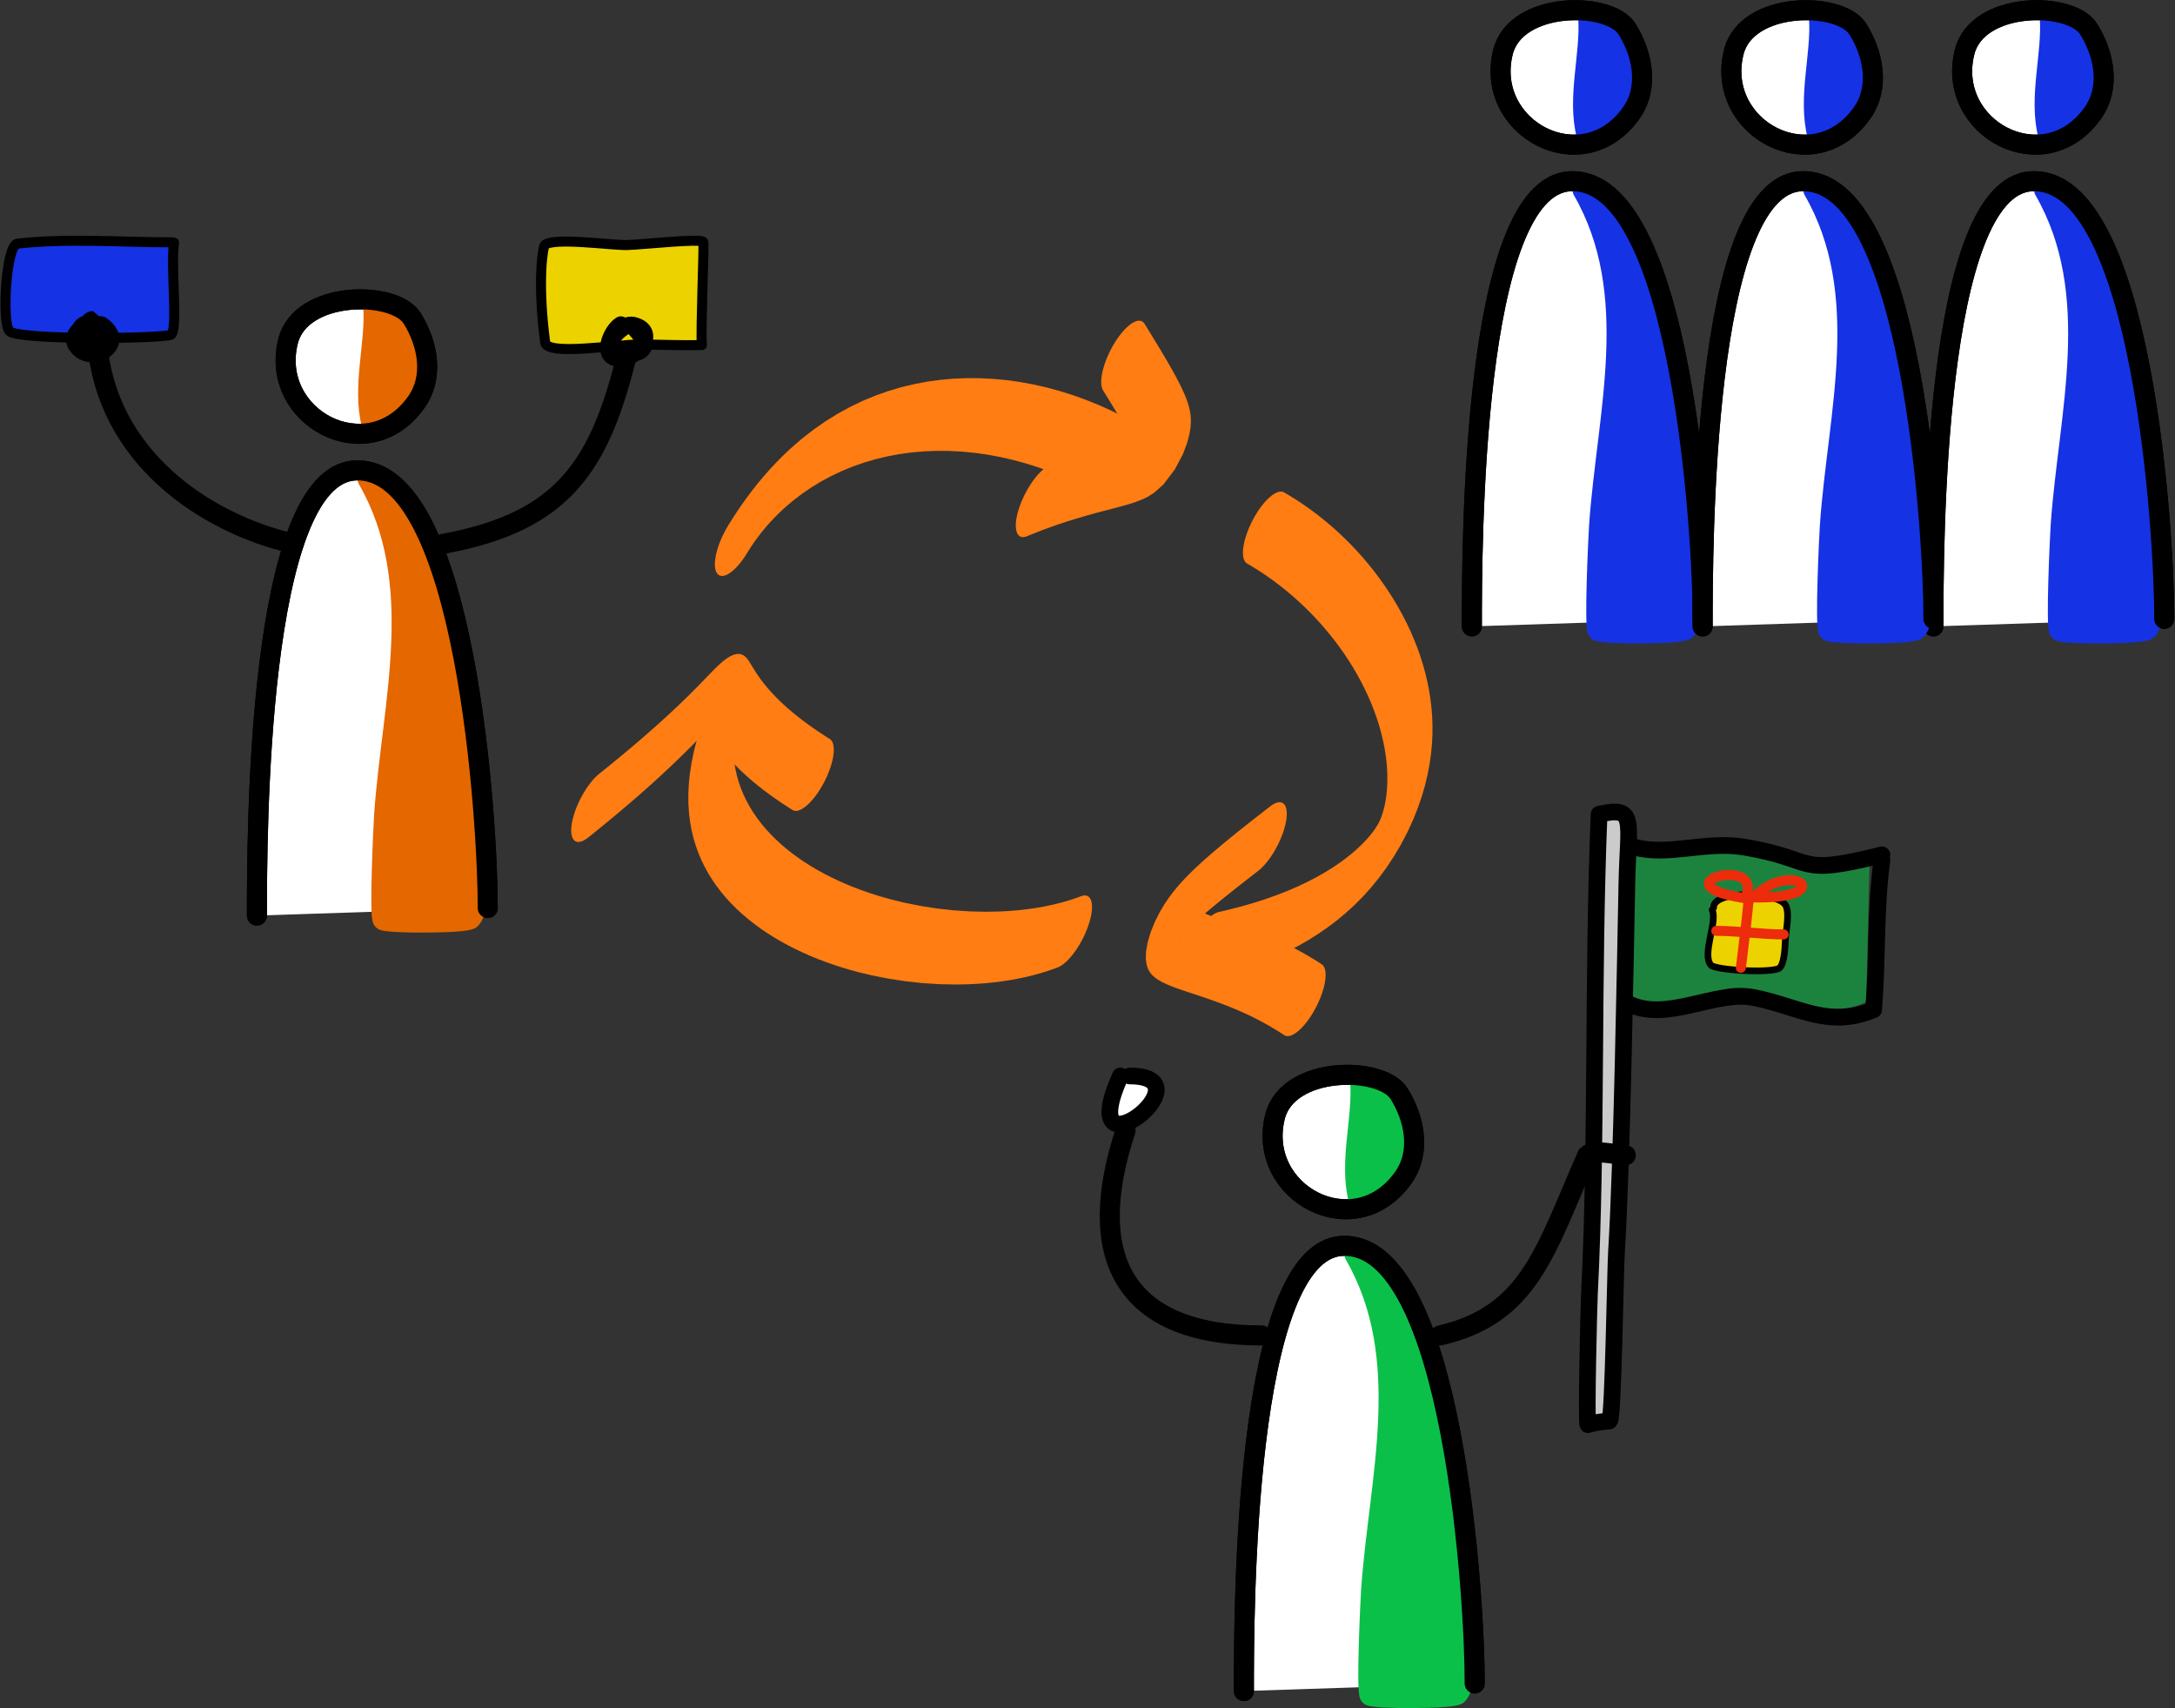 <?xml version="1.0" encoding="UTF-8" standalone="no"?>
<!DOCTYPE svg PUBLIC "-//W3C//DTD SVG 1.1//EN" "http://www.w3.org/Graphics/SVG/1.1/DTD/svg11.dtd">
<svg width="100%" height="100%" viewBox="0 0 1356 1065" version="1.1" xmlns="http://www.w3.org/2000/svg" xmlns:xlink="http://www.w3.org/1999/xlink" xml:space="preserve" xmlns:serif="http://www.serif.com/" style="fill-rule:evenodd;clip-rule:evenodd;stroke-linecap:round;stroke-linejoin:round;">
    <rect x="0" y="0" width="1356" height="1065" fill="#333333" stroke="none"/>
    <g transform="matrix(1,0,0,1,-1750.81,-423.826)">
        <g transform="matrix(4.167,0,0,4.167,-1814.37,-880.033)">
            <g transform="matrix(1,0,0,1,-18.593,150.296)">
                <g transform="matrix(1,0,0,1,1361.79,-896.992)">
                    <g transform="matrix(1,0,0,1,-609.059,851.984)">
                        <path d="M364.87,211.968C367.145,215.614 368.259,220.641 365.474,224.55C358.218,234.735 343.46,226.843 346.305,215.407C348.213,207.738 362.242,207.756 364.87,211.968Z" style="fill:white;fill-rule:nonzero;stroke:black;stroke-width:3px;"/>
                    </g>
                    <g transform="matrix(1,0,0,1,-611.035,849.298)">
                        <path d="M378.156,302.876C378.217,291.011 375.034,236.594 358.324,237.419C343.58,238.147 343.626,292.542 343.626,304.008" style="fill:white;fill-rule:nonzero;stroke:black;stroke-width:3px;"/>
                    </g>
                    <g transform="matrix(1,0,0,1,-612.384,850.633)">
                        <path d="M363.137,237.419C374.777,251.955 376.063,272.137 377.658,289.894C377.855,292.092 378.734,301.398 376.966,303.189C376.282,303.882 364.261,303.867 363.802,303.344C363.26,302.726 363.908,289.072 364.014,287.556C365.183,270.866 370.46,252.912 361.543,237.419" style="fill:rgb(22,50,229);fill-rule:nonzero;stroke:rgb(22,50,229);stroke-width:3px;"/>
                    </g>
                    <g transform="matrix(0.911,0.413,-0.413,0.911,-483.788,724.676)">
                        <path d="M352.238,210.885C368.008,208.618 361.563,229.836 359.291,227.026C355.598,222.459 354.865,215.784 352.238,210.885Z" style="fill:rgb(22,50,229);fill-rule:nonzero;stroke:rgb(22,50,229);stroke-width:3px;"/>
                    </g>
                    <g transform="matrix(1,0,0,1,-611.035,849.298)">
                        <path d="M378.156,302.876C378.217,291.011 375.034,236.594 358.324,237.419C343.58,238.147 343.626,292.542 343.626,304.008" style="fill-opacity:0;fill-rule:nonzero;stroke:black;stroke-width:3px;"/>
                    </g>
                    <g transform="matrix(1,0,0,1,-609.059,851.984)">
                        <path d="M364.87,211.968C367.145,215.614 368.259,220.641 365.474,224.55C358.218,234.735 343.46,226.843 346.305,215.407C348.213,207.738 362.242,207.756 364.87,211.968Z" style="fill:none;fill-rule:nonzero;stroke:black;stroke-width:3px;"/>
                    </g>
                </g>
                <g transform="matrix(1,0,0,1,1430.85,-896.992)">
                    <g transform="matrix(1,0,0,1,-609.059,851.984)">
                        <path d="M364.87,211.968C367.145,215.614 368.259,220.641 365.474,224.55C358.218,234.735 343.46,226.843 346.305,215.407C348.213,207.738 362.242,207.756 364.87,211.968Z" style="fill:white;fill-rule:nonzero;stroke:black;stroke-width:3px;"/>
                    </g>
                    <g transform="matrix(1,0,0,1,-611.035,849.298)">
                        <path d="M378.156,302.876C378.217,291.011 375.034,236.594 358.324,237.419C343.58,238.147 343.626,292.542 343.626,304.008" style="fill:white;fill-rule:nonzero;stroke:black;stroke-width:3px;"/>
                    </g>
                    <g transform="matrix(1,0,0,1,-612.384,850.633)">
                        <path d="M363.137,237.419C374.777,251.955 376.063,272.137 377.658,289.894C377.855,292.092 378.734,301.398 376.966,303.189C376.282,303.882 364.261,303.867 363.802,303.344C363.26,302.726 363.908,289.072 364.014,287.556C365.183,270.866 370.46,252.912 361.543,237.419" style="fill:rgb(22,50,229);fill-rule:nonzero;stroke:rgb(22,50,229);stroke-width:3px;"/>
                    </g>
                    <g transform="matrix(0.911,0.413,-0.413,0.911,-483.788,724.676)">
                        <path d="M352.238,210.885C368.008,208.618 361.563,229.836 359.291,227.026C355.598,222.459 354.865,215.784 352.238,210.885Z" style="fill:rgb(22,50,229);fill-rule:nonzero;stroke:rgb(22,50,229);stroke-width:3px;"/>
                    </g>
                    <g transform="matrix(1,0,0,1,-611.035,849.298)">
                        <path d="M378.156,302.876C378.217,291.011 375.034,236.594 358.324,237.419C343.58,238.147 343.626,292.542 343.626,304.008" style="fill-opacity:0;fill-rule:nonzero;stroke:black;stroke-width:3px;"/>
                    </g>
                    <g transform="matrix(1,0,0,1,-609.059,851.984)">
                        <path d="M364.87,211.968C367.145,215.614 368.259,220.641 365.474,224.55C358.218,234.735 343.46,226.843 346.305,215.407C348.213,207.738 362.242,207.756 364.87,211.968Z" style="fill:none;fill-rule:nonzero;stroke:black;stroke-width:3px;"/>
                    </g>
                </g>
                <g transform="matrix(1,0,0,1,1396.32,-896.992)">
                    <g transform="matrix(1,0,0,1,-609.059,851.984)">
                        <path d="M364.87,211.968C367.145,215.614 368.259,220.641 365.474,224.55C358.218,234.735 343.46,226.843 346.305,215.407C348.213,207.738 362.242,207.756 364.87,211.968Z" style="fill:white;fill-rule:nonzero;stroke:black;stroke-width:3px;"/>
                    </g>
                    <g transform="matrix(1,0,0,1,-611.035,849.298)">
                        <path d="M378.156,302.876C378.217,291.011 375.034,236.594 358.324,237.419C343.58,238.147 343.626,292.542 343.626,304.008" style="fill:white;fill-rule:nonzero;stroke:black;stroke-width:3px;"/>
                    </g>
                    <g transform="matrix(1,0,0,1,-612.384,850.633)">
                        <path d="M363.137,237.419C374.777,251.955 376.063,272.137 377.658,289.894C377.855,292.092 378.734,301.398 376.966,303.189C376.282,303.882 364.261,303.867 363.802,303.344C363.26,302.726 363.908,289.072 364.014,287.556C365.183,270.866 370.46,252.912 361.543,237.419" style="fill:rgb(22,50,229);fill-rule:nonzero;stroke:rgb(22,50,229);stroke-width:3px;"/>
                    </g>
                    <g transform="matrix(0.911,0.413,-0.413,0.911,-483.788,724.676)">
                        <path d="M352.238,210.885C368.008,208.618 361.563,229.836 359.291,227.026C355.598,222.459 354.865,215.784 352.238,210.885Z" style="fill:rgb(22,50,229);fill-rule:nonzero;stroke:rgb(22,50,229);stroke-width:3px;"/>
                    </g>
                    <g transform="matrix(1,0,0,1,-611.035,849.298)">
                        <path d="M378.156,302.876C378.217,291.011 375.034,236.594 358.324,237.419C343.58,238.147 343.626,292.542 343.626,304.008" style="fill-opacity:0;fill-rule:nonzero;stroke:black;stroke-width:3px;"/>
                    </g>
                    <g transform="matrix(1,0,0,1,-609.059,851.984)">
                        <path d="M364.87,211.968C367.145,215.614 368.259,220.641 365.474,224.55C358.218,234.735 343.46,226.843 346.305,215.407C348.213,207.738 362.242,207.756 364.87,211.968Z" style="fill:none;fill-rule:nonzero;stroke:black;stroke-width:3px;"/>
                    </g>
                </g>
            </g>
            <g transform="matrix(1,0,0,1,782.409,-304.826)">
                <path d="M184.876,700.572L185.173,700.091L185.633,699.378L186.06,698.757L186.501,698.147L186.962,697.544L187.442,696.947L187.943,696.356L188.465,695.771L189.01,695.192L189.576,694.621L190.165,694.058L190.775,693.505L191.762,692.669L193.128,691.619L194.539,690.653L196.018,689.753L197.559,688.925L199.155,688.173L200.802,687.501L202.493,686.912L204.223,686.407L205.989,685.988L207.785,685.655L209.607,685.409L211.452,685.25L213.315,685.177L215.194,685.19L217.084,685.288L218.982,685.472L220.886,685.739L222.792,686.091L224.696,686.525L226.596,687.04L228.489,687.637L230.37,688.314L232.238,689.07L234.09,689.904L235.922,690.816L236.823,691.296C237.915,691.879 240.027,689.961 241.539,687.013C243.051,684.064 243.391,681.202 242.299,680.619L241.356,680.117L239.465,679.177L237.554,678.318L235.623,677.538L233.677,676.839L231.717,676.222L229.745,675.689L227.765,675.239L225.78,674.875L223.792,674.597L221.802,674.407L219.813,674.305L217.829,674.294L215.85,674.375L213.879,674.548L211.919,674.816L209.97,675.182L208.034,675.646L206.113,676.212L204.207,676.883L202.318,677.662L200.445,678.555L198.588,679.565L196.747,680.702L194.92,681.972L193.139,683.359L191.827,684.483L190.935,685.3L190.047,686.159L189.163,687.062L188.284,688.008L187.411,689.001L186.544,690.04L185.685,691.125L184.836,692.257L183.999,693.435L183.178,694.655L182.423,695.837L182.123,696.324C180.419,699.091 179.655,702.285 180.415,703.458C181.175,704.632 183.173,703.339 184.876,700.572" style="fill:rgb(255,125,19);fill-rule:nonzero;"/>
            </g>
            <g transform="matrix(1,0,0,1,782.409,-304.826)">
                <path d="M238.205,676.132L238.495,676.602L239.057,677.514L239.59,678.385L240.097,679.219L240.577,680.015L241.03,680.774L241.456,681.498L241.855,682.186L242.228,682.841L242.574,683.462L242.892,684.05L243.184,684.605L243.449,685.128L243.687,685.62L243.897,686.079L244.08,686.505L244.235,686.899L244.362,687.257L244.462,687.577L244.533,687.854L244.578,688.081L244.597,688.243L244.596,688.321L244.583,688.279L244.582,688.056L244.641,687.567L244.844,686.709L245.286,685.475L246.102,683.84L247.123,682.357L247.62,681.808L247.573,681.787L247.215,681.934L246.654,682.139L245.942,682.367L245.101,682.61L244.147,682.868L243.087,683.146L241.925,683.45L240.666,683.788L239.312,684.166L237.865,684.592L236.327,685.075L235.109,685.481L234.267,685.773L233.408,686.083L232.526,686.413L231.624,686.763L230.698,687.135L230.221,687.331C228.609,687.996 226.541,690.912 225.603,693.843C224.665,696.774 225.212,698.611 226.824,697.946L227.262,697.765L228.135,697.414L228.99,697.082L229.824,696.77L230.639,696.476L231.431,696.2L232.584,695.815L234.06,695.352L235.457,694.939L236.775,694.571L238.015,694.238L239.178,693.934L240.265,693.649L241.28,693.374L242.23,693.097L243.126,692.805L243.991,692.473L244.874,692.051L245.881,691.413L247.246,690.184L248.945,687.942L250.144,685.676L250.781,683.989L251.132,682.649L251.289,681.649L251.339,680.882L251.327,680.261L251.278,679.723L251.2,679.233L251.098,678.766L250.974,678.307L250.828,677.848L250.659,677.381L250.468,676.901L250.254,676.404L250.017,675.888L249.757,675.35L249.472,674.789L249.164,674.202L248.831,673.588L248.473,672.945L248.09,672.273L247.682,671.569L247.248,670.833L246.789,670.063L246.304,669.259L245.793,668.419L245.256,667.542L244.694,666.628L244.402,666.155C243.659,664.954 241.67,666.213 239.958,668.968C238.247,671.723 237.462,674.93 238.205,676.132" style="fill:rgb(255,125,19);fill-rule:nonzero;"/>
            </g>
            <g transform="matrix(1,0,0,1,782.409,-304.826)">
                <path d="M259.742,702.028L260.301,702.355L261.391,703.026L262.457,703.729L263.505,704.465L264.534,705.233L265.54,706.032L266.525,706.86L267.487,707.716L268.424,708.6L269.336,709.508L270.221,710.441L271.078,711.397L271.906,712.375L272.704,713.372L273.472,714.389L274.207,715.423L274.908,716.473L275.575,717.537L276.206,718.614L276.801,719.703L277.357,720.801L277.875,721.907L278.353,723.019L278.79,724.136L279.185,725.255L279.537,726.374L279.845,727.49L280.109,728.602L280.327,729.705L280.498,730.797L280.624,731.872L280.703,732.927L280.736,733.956L280.725,734.952L280.67,735.907L280.576,736.812L280.445,737.658L280.286,738.432L280.105,739.124L279.912,739.728L279.713,740.243L279.514,740.679L279.312,741.06L279.097,741.419L278.846,741.795L278.538,742.218L278.15,742.706L277.667,743.266L277.08,743.886L276.386,744.56L275.586,745.269L274.682,746.004L273.677,746.75L272.574,747.499L271.375,748.244L270.085,748.976L268.702,749.691L267.229,750.385L265.668,751.053L264.017,751.694L262.278,752.304L260.452,752.88L258.536,753.422L256.532,753.926L255.508,754.16C254.006,754.505 251.891,757.204 250.784,760.19C249.678,763.175 249.997,765.317 251.499,764.973L252.591,764.722L254.693,764.192L256.716,763.618L258.663,763.002L260.534,762.343L262.333,761.642L264.062,760.898L265.723,760.11L267.32,759.278L268.856,758.4L270.334,757.473L271.76,756.492L273.138,755.453L274.472,754.348L275.77,753.167L277.034,751.902L278.268,750.538L279.47,749.068L280.634,747.487L281.747,745.802L282.789,744.034L283.74,742.213L284.58,740.385L285.301,738.583L285.901,736.833L286.389,735.149L286.773,733.53L287.065,731.976L287.275,730.476L287.411,729.023L287.48,727.607L287.487,726.224L287.435,724.866L287.328,723.531L287.17,722.215L286.961,720.916L286.703,719.631L286.399,718.361L286.049,717.104L285.655,715.859L285.219,714.629L284.741,713.412L284.222,712.209L283.664,711.02L283.068,709.846L282.434,708.689L281.764,707.548L281.058,706.424L280.319,705.319L279.547,704.234L278.742,703.169L277.906,702.126L277.041,701.106L276.146,700.109L275.224,699.138L274.274,698.192L273.299,697.274L272.298,696.384L271.274,695.524L270.226,694.694L269.157,693.896L268.067,693.131L266.958,692.401L265.835,691.71L265.274,691.382C264.203,690.757 262.097,692.633 260.569,695.573C259.042,698.513 258.671,701.403 259.742,702.028" style="fill:rgb(255,125,19);fill-rule:nonzero;"/>
            </g>
            <g transform="matrix(1,0,0,1,782.409,-304.826)">
                <path d="M263.209,738.356L262.591,738.834L261.389,739.768L260.242,740.667L259.152,741.529L258.118,742.357L257.138,743.151L256.21,743.914L255.332,744.648L254.504,745.353L253.722,746.034L252.983,746.694L252.284,747.335L251.622,747.964L250.991,748.586L250.384,749.211L249.795,749.851L249.211,750.523L248.618,751.256L248.003,752.084L247.347,753.061L246.649,754.242L245.942,755.652L245.309,757.223L244.856,758.773L244.63,760.104L244.596,761.14L244.688,761.912L244.855,762.493L245.065,762.945L245.307,763.312L245.574,763.62L245.863,763.889L246.326,764.234L247.033,764.647L247.841,765.027L248.737,765.386L249.719,765.74L250.782,766.1L251.921,766.477L253.131,766.88L254.405,767.318L255.737,767.799L257.12,768.334L258.547,768.93L260.012,769.595L261.507,770.339L263.024,771.17L264.558,772.096L265.32,772.591C266.362,773.27 268.462,771.446 270.009,768.518C271.556,765.591 271.964,762.667 270.922,761.988L270.111,761.462L268.516,760.501L266.941,759.64L265.393,758.871L263.88,758.184L262.411,757.572L260.993,757.024L259.635,756.533L258.345,756.09L257.132,755.686L256.005,755.314L254.973,754.964L254.047,754.631L253.237,754.309L252.556,753.995L252.006,753.685L251.687,753.458L251.536,753.328L251.429,753.221L251.366,753.152L251.342,753.146L251.345,753.247L251.349,753.513L251.303,754.014L251.143,754.782L250.835,755.735L250.43,756.676L250.033,757.418L249.732,757.894L249.56,758.124L249.517,758.162L249.589,758.06L249.763,757.85L250.026,757.558L250.369,757.2L250.786,756.784L251.273,756.32L251.826,755.81L252.443,755.258L253.124,754.665L253.866,754.032L254.669,753.36L255.535,752.648L256.461,751.897L257.45,751.106L258.501,750.274L259.614,749.402L260.794,748.484L261.413,748.005C263.212,746.615 265.072,743.328 265.568,740.663C266.063,737.999 265.008,736.966 263.209,738.356" style="fill:rgb(255,125,19);fill-rule:nonzero;"/>
            </g>
            <g transform="matrix(1,0,0,1,782.409,-304.826)">
                <path d="M234.939,751.788L234.448,751.972L233.493,752.299L232.52,752.595L231.515,752.867L230.48,753.113L229.417,753.333L228.33,753.527L227.219,753.694L226.087,753.834L224.937,753.946L223.771,754.032L222.589,754.089L220.787,754.125L218.353,754.075L215.902,753.915L213.438,753.646L210.977,753.267L208.534,752.779L206.725,752.344L205.534,752.02L204.349,751.669L203.179,751.291L202.024,750.886L200.887,750.455L199.768,749.997L198.67,749.513L197.595,749.003L196.543,748.467L195.518,747.906L194.52,747.318L193.552,746.706L192.614,746.068L191.71,745.406L190.839,744.719L190.005,744.008L189.209,743.272L188.453,742.514L187.738,741.733L187.066,740.929L186.439,740.104L185.858,739.259L185.326,738.393L184.842,737.509L184.41,736.608L184.03,735.692L183.704,734.763L183.433,733.823L183.216,732.876L183.056,731.924L182.951,730.973L182.902,730.028L182.906,729.093L182.961,728.176L183.064,727.282L183.211,726.414L183.399,725.578L183.623,724.771L183.883,723.985L183.977,723.74C185.02,720.771 184.611,718.746 183.064,719.215C181.517,719.685 179.417,722.472 178.375,725.441L177.998,726.536L177.429,728.393L176.973,730.178L176.623,731.886L176.375,733.511L176.219,735.06L176.15,736.535L176.16,737.943L176.244,739.289L176.397,740.58L176.615,741.818L176.895,743.01L177.234,744.158L177.629,745.266L178.077,746.336L178.577,747.369L179.128,748.368L179.725,749.333L180.37,750.266L181.058,751.169L181.789,752.04L182.562,752.881L183.374,753.693L184.224,754.476L185.109,755.23L186.03,755.955L186.983,756.652L187.968,757.321L188.983,757.962L190.026,758.574L191.095,759.159L192.189,759.716L193.307,760.245L194.446,760.747L195.606,761.221L196.784,761.667L197.979,762.085L199.19,762.476L200.413,762.838L201.654,763.174L203.533,763.625L206.058,764.127L208.604,764.517L211.156,764.795L213.704,764.959L216.227,765.008L218.098,764.971L219.338,764.909L220.567,764.819L221.783,764.699L222.986,764.549L224.173,764.37L225.345,764.16L226.499,763.919L227.635,763.647L228.752,763.343L229.849,763.007L230.908,762.642L231.401,762.458C232.991,761.865 235.071,758.995 236.048,756.049C237.025,753.102 236.529,751.195 234.939,751.788" style="fill:rgb(255,125,19);fill-rule:nonzero;"/>
            </g>
            <g transform="matrix(1,0,0,1,782.409,-304.826)">
                <path d="M197.328,728.287L196.793,727.949L195.78,727.287L194.834,726.642L193.949,726.011L193.123,725.394L192.355,724.793L191.64,724.209L190.978,723.64L190.366,723.089L189.802,722.555L189.282,722.04L188.806,721.543L188.37,721.066L187.972,720.608L187.61,720.17L187.281,719.753L186.983,719.356L186.714,718.98L186.47,718.625L186.25,718.292L186.051,717.978L185.869,717.685L185.702,717.411L185.546,717.155L185.33,716.805L185.053,716.396L184.744,716.031L184.338,715.721L183.86,715.56L183.414,715.558L182.97,715.663L182.492,715.868L182.009,716.153L181.544,716.488L181.108,716.845L180.704,717.208L180.326,717.57L179.963,717.93L179.606,718.293L179.245,718.665L178.873,719.051L178.482,719.457L178.066,719.886L177.62,720.343L177.139,720.831L176.619,721.351L176.057,721.908L175.448,722.502L174.79,723.135L174.079,723.807L173.313,724.522L172.49,725.277L171.608,726.075L170.662,726.917L169.65,727.802L168.571,728.733L167.422,729.708L166.202,730.729L164.906,731.796L163.534,732.91L162.826,733.478C161.016,734.931 159.182,738.241 158.728,740.872C158.275,743.504 159.374,744.46 161.183,743.007L161.938,742.401L163.374,741.235L164.736,740.113L166.026,739.034L167.246,737.997L168.398,737.004L169.485,736.051L170.509,735.14L171.472,734.269L172.376,733.439L173.221,732.649L174.013,731.899L174.75,731.189L175.436,730.52L176.072,729.89L176.659,729.301L177.197,728.756L177.687,728.254L178.129,727.798L178.522,727.39L178.864,727.035L179.154,726.736L179.387,726.498L179.558,726.325L179.663,726.221L179.696,726.184L179.656,726.208L179.549,726.272L179.39,726.35L179.209,726.409L179.038,726.431L178.846,726.404L178.723,726.316L178.766,726.305L178.912,726.459L179.132,726.781L179.338,727.113L179.496,727.373L179.673,727.664L179.872,727.983L180.092,728.329L180.337,728.699L180.607,729.092L180.906,729.507L181.234,729.943L181.594,730.4L181.988,730.876L182.419,731.37L182.888,731.883L183.398,732.414L183.95,732.961L184.547,733.525L185.191,734.104L185.885,734.699L186.631,735.309L187.431,735.934L188.286,736.572L189.2,737.224L190.175,737.889L191.209,738.564L191.747,738.903C192.798,739.566 194.899,737.727 196.44,734.795C197.982,731.864 198.379,728.95 197.328,728.287" style="fill:rgb(255,125,19);fill-rule:nonzero;"/>
            </g>
            <g transform="matrix(1,0,0,1,78.544,-445.992)">
                <g transform="matrix(1,0,0,1,1082.88,-257.446)">
                    <g transform="matrix(1,0,0,1,-609.059,851.984)">
                        <path d="M364.87,211.968C367.145,215.614 368.259,220.641 365.474,224.55C358.218,234.735 343.46,226.843 346.305,215.407C348.213,207.738 362.242,207.756 364.87,211.968Z" style="fill:white;fill-rule:nonzero;stroke:black;stroke-width:3px;"/>
                    </g>
                    <g transform="matrix(1,0,0,1,-611.035,849.298)">
                        <path d="M378.156,302.876C378.217,291.011 375.034,236.594 358.324,237.419C343.58,238.147 343.626,292.542 343.626,304.008" style="fill:white;fill-rule:nonzero;stroke:black;stroke-width:3px;"/>
                    </g>
                    <g transform="matrix(1,0,0,1,-612.384,850.633)">
                        <path d="M363.137,237.419C374.777,251.955 376.063,272.137 377.658,289.894C377.855,292.092 378.734,301.398 376.966,303.189C376.282,303.882 364.261,303.867 363.802,303.344C363.26,302.726 363.908,289.072 364.014,287.556C365.183,270.866 370.46,252.912 361.543,237.419" style="fill:rgb(229,103,0);fill-rule:nonzero;stroke:rgb(229,103,0);stroke-width:3px;"/>
                    </g>
                    <g transform="matrix(0.911,0.413,-0.413,0.911,-483.788,724.676)">
                        <path d="M352.238,210.885C368.008,208.618 361.563,229.836 359.291,227.026C355.598,222.459 354.865,215.784 352.238,210.885Z" style="fill:rgb(229,103,0);fill-rule:nonzero;stroke:rgb(229,103,0);stroke-width:3px;"/>
                    </g>
                    <g transform="matrix(1,0,0,1,-611.035,849.298)">
                        <path d="M378.156,302.876C378.217,291.011 375.034,236.594 358.324,237.419C343.58,238.147 343.626,292.542 343.626,304.008" style="fill-opacity:0;fill-rule:nonzero;stroke:black;stroke-width:3px;"/>
                    </g>
                    <g transform="matrix(1,0,0,1,-609.059,851.984)">
                        <path d="M364.87,211.968C367.145,215.614 368.259,220.641 365.474,224.55C358.218,234.735 343.46,226.843 346.305,215.407C348.213,207.738 362.242,207.756 364.87,211.968Z" style="fill:none;fill-rule:nonzero;stroke:black;stroke-width:3px;"/>
                    </g>
                </g>
                <g transform="matrix(1,0,0,1,-345.172,492.983)">
                    <path d="M1188.58,347.256C1206.73,343.912 1212.03,335.422 1216.15,318.409" style="fill-opacity:0;fill-rule:nonzero;stroke:black;stroke-width:3px;"/>
                </g>
                <g transform="matrix(1,0,0,1,-345.172,492.983)">
                    <path d="M1166.15,347.256C1152.62,344.148 1138.1,334.061 1136.76,317.215" style="fill-opacity:0;fill-rule:nonzero;stroke:black;stroke-width:3px;"/>
                </g>
                <g transform="matrix(1,0,0,1,1394.25,437.329)">
                    <g transform="matrix(1,0,0,1,-1739.42,55.654)">
                        <path d="M1148.24,302.218C1147.7,305.7 1148.86,314.998 1147.82,315.953C1147.13,316.586 1125,316.834 1123.63,315.467C1122.44,314.278 1123.09,302.549 1124.81,302.358C1132.45,301.509 1140.35,302.161 1147.97,302.161" style="fill:rgb(22,50,229);fill-rule:nonzero;"/>
                    </g>
                    <g transform="matrix(1,0,0,1,-1739.42,55.654)">
                        <path d="M1148.24,302.218C1147.7,305.7 1148.86,314.998 1147.82,315.953C1147.13,316.586 1125,316.834 1123.63,315.467C1122.44,314.278 1123.09,302.549 1124.81,302.358C1132.45,301.509 1140.35,302.161 1147.97,302.161" style="fill-opacity:0;fill-rule:nonzero;stroke:black;stroke-width:1.5px;"/>
                    </g>
                </g>
                <g transform="matrix(1,0,0,1,-345.172,492.983)">
                    <path d="M1135.34,314.928C1136.27,314.275 1138.96,315.883 1137.83,317.015C1137.5,317.339 1135.81,317.618 1135.47,317.217C1135.18,316.872 1134.94,315.523 1134.87,315.601C1134.51,315.957 1134.81,316.955 1134.87,317.351" style="fill-opacity:0;fill-rule:nonzero;stroke:black;stroke-width:2.5px;"/>
                </g>
                <g transform="matrix(1,0,0,1,-345.172,492.983)">
                    <path d="M1216,316.276C1217.57,315.798 1218.2,317.137 1217.01,318.093C1214.41,320.172 1212.73,314.348 1217.68,316.411" style="fill-opacity:0;fill-rule:nonzero;stroke:black;stroke-width:2.5px;"/>
                </g>
                <g transform="matrix(1,0,0,1,-345.172,492.983)">
                    <path d="M1137.36,314.483C1141.53,317.344 1135.66,320.845 1133.56,317.49C1132.44,315.694 1135.65,313.711 1137.05,314.641C1138.12,315.359 1136.12,313.692 1136.1,313.692C1134.94,313.692 1134.55,316.759 1133.88,317.094C1133.06,317.505 1133.94,314.922 1134.75,314.483" style="fill-opacity:0;fill-rule:nonzero;stroke:black;stroke-width:2.5px;"/>
                </g>
                <g transform="matrix(1,0,0,1,1394.25,437.329)">
                    <g transform="matrix(1,0,0,1,-1739.42,55.654)">
                        <path d="M1227.04,317.528C1224.21,317.61 1220.69,317.449 1217.86,317.449C1214.41,317.449 1204.03,319.157 1203.77,317.153C1202.58,308.191 1203.41,302.964 1203.68,302.625C1204.7,301.321 1213.82,302.65 1216.09,302.566C1218.81,302.465 1227.01,301.544 1227.42,302.098C1227.59,302.313 1227,315.398 1227.21,317.528" style="fill:rgb(236,211,0);fill-rule:nonzero;"/>
                    </g>
                    <g transform="matrix(1,0,0,1,-1739.42,55.654)">
                        <path d="M1227.04,317.528C1224.21,317.61 1220.69,317.449 1217.86,317.449C1214.41,317.449 1204.03,319.157 1203.77,317.153C1202.58,308.191 1203.41,302.964 1203.68,302.625C1204.7,301.321 1213.82,302.65 1216.09,302.566C1218.81,302.465 1227.01,301.544 1227.42,302.098C1227.59,302.313 1227,315.398 1227.21,317.528" style="fill-opacity:0;fill-rule:nonzero;stroke:black;stroke-width:1.5px;"/>
                    </g>
                </g>
                <g transform="matrix(1,0,0,1,-345.172,492.983)">
                    <path d="M1217.3,315.195C1222.35,320.498 1210.24,319.317 1214.77,315.433C1215.34,314.945 1216.14,314.352 1216.99,314.562C1220.67,315.483 1217.62,319.547 1215.01,319.547C1211.86,319.547 1213.58,315.386 1215.09,314.483" style="fill-opacity:0;fill-rule:nonzero;stroke:black;stroke-width:2.5px;"/>
                </g>
            </g>
            <g transform="matrix(1,0,0,1,123.568,-202.623)">
                <g transform="matrix(1,0,0,1,1185.52,-384.805)">
                    <g transform="matrix(1,0,0,1,-609.059,851.984)">
                        <path d="M364.87,211.968C367.145,215.614 368.259,220.641 365.474,224.55C358.218,234.735 343.46,226.843 346.305,215.407C348.213,207.738 362.242,207.756 364.87,211.968Z" style="fill:white;fill-rule:nonzero;stroke:black;stroke-width:3px;"/>
                    </g>
                    <g transform="matrix(1,0,0,1,-611.035,849.298)">
                        <path d="M378.156,302.876C378.217,291.011 375.034,236.594 358.324,237.419C343.58,238.147 343.626,292.542 343.626,304.008" style="fill:white;fill-rule:nonzero;stroke:black;stroke-width:3px;"/>
                    </g>
                    <g transform="matrix(1,0,0,1,-612.384,850.633)">
                        <path d="M363.137,237.419C374.777,251.955 376.063,272.137 377.658,289.894C377.855,292.092 378.734,301.398 376.966,303.189C376.282,303.882 364.261,303.867 363.802,303.344C363.26,302.726 363.908,289.072 364.014,287.556C365.183,270.866 370.46,252.912 361.543,237.419" style="fill:rgb(11,192,73);fill-rule:nonzero;stroke:rgb(11,192,73);stroke-width:3px;"/>
                    </g>
                    <g transform="matrix(0.911,0.413,-0.413,0.911,-483.788,724.676)">
                        <path d="M352.238,210.885C368.008,208.618 361.563,229.836 359.291,227.026C355.598,222.459 354.865,215.784 352.238,210.885Z" style="fill:rgb(11,192,73);fill-rule:nonzero;stroke:rgb(11,192,73);stroke-width:3px;"/>
                    </g>
                    <g transform="matrix(1,0,0,1,-611.035,849.298)">
                        <path d="M378.156,302.876C378.217,291.011 375.034,236.594 358.324,237.419C343.58,238.147 343.626,292.542 343.626,304.008" style="fill-opacity:0;fill-rule:nonzero;stroke:black;stroke-width:3px;"/>
                    </g>
                    <g transform="matrix(1,0,0,1,-609.059,851.984)">
                        <path d="M364.87,211.968C367.145,215.614 368.259,220.641 365.474,224.55C358.218,234.735 343.46,226.843 346.305,215.407C348.213,207.738 362.242,207.756 364.87,211.968Z" style="fill:none;fill-rule:nonzero;stroke:black;stroke-width:3px;"/>
                    </g>
                </g>
                <g transform="matrix(1,0,0,1,-370.459,532.493)">
                    <path d="M1346.45,110.142C1344.25,120.902 1345.63,129.213 1345.98,132.694C1346.31,135.895 1358.9,131.182 1361.28,130.884C1367.07,130.161 1374.53,136.334 1381.61,132.964C1381.82,132.865 1381.97,113.501 1382.29,111.217C1381.52,110.171 1377.65,113.494 1374.8,112.641C1365.53,109.869 1357.15,108.085 1346.9,110.451" style="fill:rgb(11,192,73);fill-opacity:0.57;fill-rule:nonzero;"/>
                </g>
                <g transform="matrix(1,0,0,1,-370.459,532.493)">
                    <path d="M1291.22,182.812C1270.12,182.812 1264.76,170.553 1270.87,152.155" style="fill-opacity:0;fill-rule:nonzero;stroke:black;stroke-width:3px;"/>
                </g>
                <g transform="matrix(1,0,0,1,-370.459,532.493)">
                    <path d="M1317.92,182.812C1331.45,179.703 1333.71,169.902 1339.93,155.912" style="fill-opacity:0;fill-rule:nonzero;stroke:black;stroke-width:3px;"/>
                </g>
                <g transform="matrix(1,0,0,1,1368.97,476.839)">
                    <g transform="matrix(1,0,0,1,-1739.42,55.654)">
                        <path d="M1341.7,104.942C1340.72,128.74 1341.4,154.416 1340.26,176.572C1340.18,178.068 1339.75,195.879 1340.03,196.158C1341.86,195.61 1343.25,195.691 1343.31,195.575C1343.82,194.546 1344.14,173.074 1344.3,170.445C1345.12,157.352 1345.63,126.857 1345.86,115.36C1346.04,105.745 1347.4,103.545 1341.71,104.839" style="fill:rgb(203,203,203);fill-rule:nonzero;"/>
                    </g>
                    <g transform="matrix(1,0,0,1,-1739.42,55.654)">
                        <path d="M1341.7,104.942C1340.72,128.74 1341.4,154.416 1340.26,176.572C1340.18,178.068 1339.75,195.879 1340.03,196.158C1341.86,195.61 1343.25,195.691 1343.31,195.575C1343.82,194.546 1344.14,173.074 1344.3,170.445C1345.12,157.352 1345.63,126.857 1345.86,115.36C1346.04,105.745 1347.4,103.545 1341.71,104.839" style="fill-opacity:0;fill-rule:nonzero;stroke:black;stroke-width:2.5px;"/>
                    </g>
                </g>
                <g transform="matrix(1,0,0,1,-370.459,532.493)">
                    <path d="M1346.95,109.75C1352.1,111.159 1357.65,108.79 1363.41,109.75C1374.67,111.626 1370.8,114.225 1384.03,110.916" style="fill-opacity:0;fill-rule:nonzero;stroke:black;stroke-width:2.5px;"/>
                </g>
                <g transform="matrix(1,0,0,1,-370.459,532.493)">
                    <path d="M1384.03,111.717C1383.01,119.312 1383.42,126.398 1382.79,133.963" style="fill-opacity:0;fill-rule:nonzero;stroke:black;stroke-width:2.5px;"/>
                </g>
                <g transform="matrix(1,0,0,1,-370.459,532.493)">
                    <path d="M1346.13,133.194C1351.87,136.021 1359.14,131.118 1364.87,132.263C1371.65,133.618 1375.99,136.918 1382.79,134.084" style="fill-opacity:0;fill-rule:nonzero;stroke:black;stroke-width:2.5px;"/>
                </g>
                <g transform="matrix(1,0,0,1,1368.97,476.839)">
                    <g transform="matrix(1,0,0,1,-1739.42,55.654)">
                        <path d="M1358.62,119.144C1359.46,120.865 1357.07,125.712 1358.41,127.392C1359.06,128.209 1367.88,128.668 1368.73,127.817C1369.47,127.079 1369.54,124.517 1369.58,123.561C1369.65,122.282 1370.25,119.732 1369.64,118.506C1368.59,116.404 1358.7,116.138 1358.84,118.825" style="fill:rgb(236,211,0);fill-rule:nonzero;"/>
                    </g>
                    <g transform="matrix(1,0,0,1,-1739.42,55.654)">
                        <path d="M1358.62,119.144C1359.46,120.865 1357.07,125.712 1358.41,127.392C1359.06,128.209 1367.88,128.668 1368.73,127.817C1369.47,127.079 1369.54,124.517 1369.58,123.561C1369.65,122.282 1370.25,119.732 1369.64,118.506C1368.59,116.404 1358.7,116.138 1358.84,118.825" style="fill-opacity:0;fill-rule:nonzero;stroke:black;stroke-width:1px;"/>
                    </g>
                </g>
                <g transform="matrix(1,0,0,1,-370.459,532.493)">
                    <path d="M1364.1,117.601C1363.78,121.029 1363.33,124.421 1362.93,127.817" style="fill-opacity:0;fill-rule:nonzero;stroke:rgb(236,44,10);stroke-width:1.5px;"/>
                </g>
                <g transform="matrix(1,0,0,1,-370.459,532.493)">
                    <path d="M1359.26,122.284C1362.63,122.303 1366.08,122.816 1369.32,122.816" style="fill-opacity:0;fill-rule:nonzero;stroke:rgb(236,44,10);stroke-width:1.5px;"/>
                </g>
                <g transform="matrix(1,0,0,1,-370.459,532.493)">
                    <path d="M1363.46,117.388C1350.19,115.342 1366.29,110.839 1363.68,117.176" style="fill-opacity:0;fill-rule:nonzero;stroke:rgb(236,44,10);stroke-width:1.5px;"/>
                </g>
                <g transform="matrix(1,0,0,1,-370.459,532.493)">
                    <path d="M1364.8,117.282C1377.54,117.549 1370.97,111.476 1365.01,117.069" style="fill-opacity:0;fill-rule:nonzero;stroke:rgb(236,44,10);stroke-width:1.5px;"/>
                </g>
                <g transform="matrix(1,0,0,1,-370.459,532.493)">
                    <path d="M1339.93,155.912C1340.77,154.912 1343.87,155.736 1345.71,155.854" style="fill-opacity:0;fill-rule:nonzero;stroke:black;stroke-width:3px;"/>
                </g>
                <g transform="matrix(1,0,0,1,1368.97,476.839)">
                    <g transform="matrix(1,0,0,1,-1739.42,55.654)">
                        <path d="M1270.08,143.996C1262.8,160.188 1283.81,143.996 1271.49,143.996" style="fill:white;fill-rule:nonzero;"/>
                    </g>
                    <g transform="matrix(1,0,0,1,-1739.42,55.654)">
                        <path d="M1270.08,143.996C1262.8,160.188 1283.81,143.996 1271.49,143.996" style="fill-opacity:0;fill-rule:nonzero;stroke:black;stroke-width:2.5px;"/>
                    </g>
                </g>
            </g>
        </g>
    </g>
</svg>
